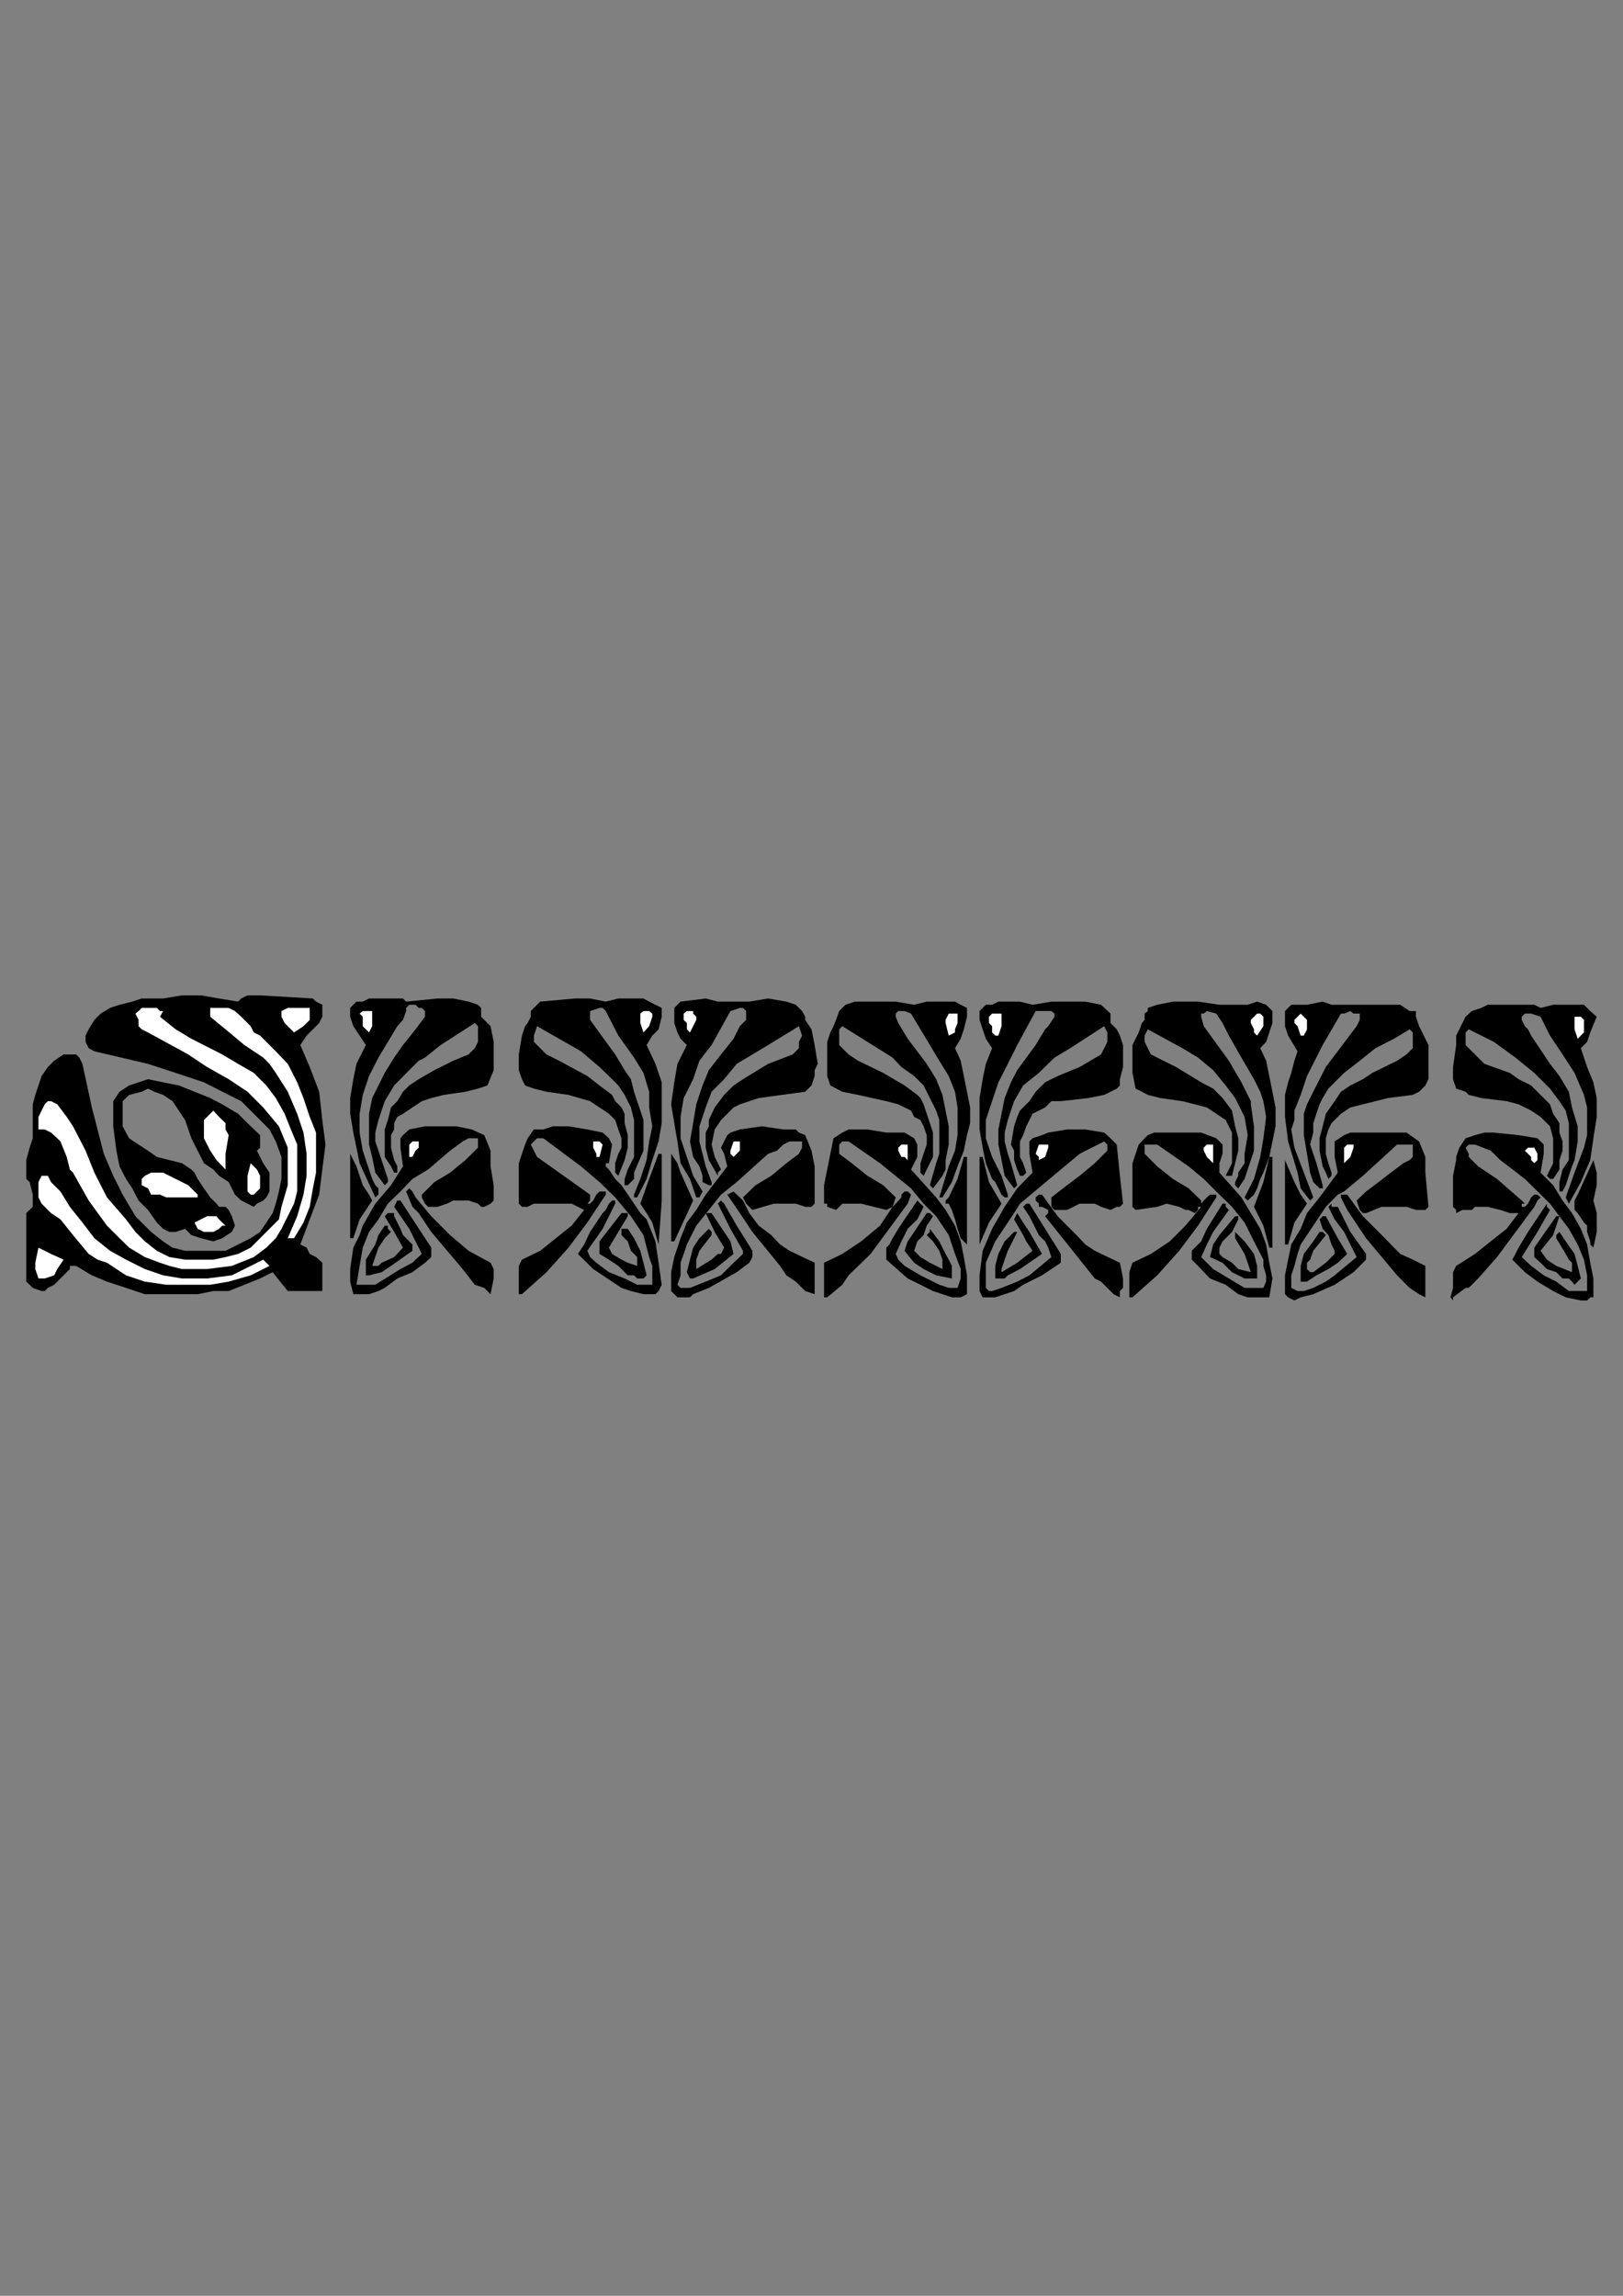 <?xml version="1.0" encoding="utf-8"?>
<!-- Created by UniConvertor 2.0rc4 (https://sk1project.net/) -->
<svg xmlns="http://www.w3.org/2000/svg" height="841.89pt" viewBox="0 0 595.276 841.89" width="595.276pt" version="1.1" xmlns:xlink="http://www.w3.org/1999/xlink" id="c08fe3b0-f60b-11ea-bc6b-dcc15c148e23">

<rect x="0" y="0" width="595.276" height="841.89" fill="#808080" stroke="none"/>

<g>
	<g>
		<path style="fill:#000000;" d="M 87.326,367.305 L 88.478,366.153 90.782,365.001 93.086,365.001 95.39,365.001 114.758,366.153 115.91,367.305 118.214,368.457 118.214,370.761 118.214,372.849 117.062,375.153 115.91,376.305 112.454,379.761 110.15,383.217 113.606,391.281 117.062,400.353 118.214,410.721 119.366,419.721 118.214,428.865 117.062,438.081 113.606,447.153 110.15,456.369 112.454,457.521 113.606,459.825 115.91,460.977 118.214,463.065 118.214,473.433 105.542,473.433 99.998,466.521 95.39,468.825 89.63,471.129 83.87,473.433 78.254,473.433 72.494,474.585 65.582,474.585 53.126,474.585 46.214,472.281 39.23,469.977 33.686,467.673 27.926,464.217 25.622,464.217 25.622,465.369 24.47,466.521 19.862,471.129 17.558,472.281 16.406,473.433 15.254,473.433 12.014,472.281 10.862,471.129 9.638,469.977 9.638,463.065 9.638,457.521 9.638,444.849 12.014,442.545 12.014,441.393 12.014,438.081 10.862,433.473 9.638,432.321 9.638,430.017 9.638,425.409 10.862,420.873 12.014,417.417 12.014,413.025 12.014,404.961 12.95,401.505 14.102,398.049 15.254,394.593 17.558,391.281 19.862,388.977 23.318,386.673 25.622,386.673 27.926,386.673 29.078,387.825 30.23,390.129 33.686,406.113 35.774,414.177 38.078,423.105 41.534,431.169 44.99,438.081 49.67,446.001 55.43,451.761 59.822,455.217 63.278,457.521 67.886,458.673 73.646,458.673 78.254,458.673 82.718,458.673 87.326,456.369 91.934,454.065 95.39,451.761 97.694,448.305 99.998,444.849 101.15,441.393 102.302,436.929 103.238,432.321 103.238,428.865 103.238,424.257 101.15,418.569 98.846,414.177 95.39,410.721 91.934,407.265 88.478,403.809 83.87,401.505 74.798,396.897 64.43,393.441 54.278,390.129 34.622,385.521 32.534,384.369 31.382,382.065 31.382,379.761 32.534,377.457 34.622,374.001 36.926,371.697 40.382,369.609 43.838,368.457 48.518,367.305 51.974,366.153 56.582,366.153 59.822,366.153 66.734,365.001 73.646,365.001 80.342,366.153 87.326,367.305 Z" />
		<path style="fill:#000000;" d="M 148.958,367.305 L 160.478,366.153 166.238,366.153 171.854,367.305 175.31,368.457 176.462,369.609 176.462,370.761 176.462,371.697 176.462,372.849 177.614,374.001 178.766,375.153 179.918,376.305 181.07,382.065 181.07,387.825 181.07,392.433 178.766,398.049 175.31,399.201 170.702,400.353 162.782,401.505 158.174,402.657 154.718,403.809 151.262,406.113 147.806,408.417 145.718,409.569 144.566,411.873 144.566,414.177 143.414,416.265 143.414,420.873 144.566,425.409 145.718,427.713 145.718,427.713 145.718,430.017 144.566,430.017 144.566,430.017 143.414,427.713 141.11,424.257 141.11,420.873 141.11,417.417 141.11,414.177 142.262,410.721 143.414,406.113 145.718,403.809 147.806,400.353 150.11,398.049 153.566,395.745 159.326,392.433 166.238,388.977 171.854,386.673 174.158,384.369 175.31,382.065 175.31,379.761 175.31,376.305 174.158,375.153 161.63,383.217 155.87,387.825 153.566,388.977 150.11,392.433 144.566,398.049 141.11,403.809 139.958,407.265 138.806,410.721 137.654,415.329 137.654,418.569 139.958,425.409 142.262,432.321 142.262,433.473 141.11,434.625 141.11,434.625 137.654,430.017 136.502,424.257 135.35,419.721 135.35,414.177 135.35,408.417 136.502,402.657 138.806,398.049 141.11,393.441 144.566,387.825 147.806,383.217 152.414,377.457 155.87,372.849 155.87,370.761 154.718,369.609 153.566,369.609 152.414,368.457 150.11,368.457 148.958,369.609 148.958,370.761 147.806,374.001 145.718,376.305 142.262,382.065 138.806,387.825 135.35,394.593 133.046,401.505 131.894,408.417 131.894,411.873 131.894,415.329 133.046,421.953 135.35,428.865 136.502,432.321 137.654,434.625 138.806,435.777 138.806,436.929 138.806,438.081 137.654,439.089 131.894,426.561 130.742,420.873 129.59,415.329 128.438,408.417 128.438,402.657 129.59,395.745 130.742,390.129 134.198,383.217 131.894,379.761 129.59,376.305 128.438,372.849 128.438,369.609 130.742,367.305 133.046,367.305 135.35,366.153 137.654,366.153 147.806,366.153 148.958,367.305 Z" />
		<path style="fill:#000000;" d="M 242.702,369.609 L 242.702,372.849 241.55,377.457 239.246,379.761 237.158,383.217 240.398,390.129 242.702,396.897 242.702,403.809 242.702,411.873 241.55,418.569 239.246,425.409 237.158,432.321 233.702,439.089 232.55,439.089 232.55,439.089 232.55,438.081 234.854,432.321 237.158,425.409 238.094,418.569 239.246,413.025 238.094,406.113 238.094,400.353 236.006,393.441 232.55,387.825 226.79,379.761 222.182,370.761 221.03,369.609 219.878,369.609 216.422,370.761 216.422,370.761 216.422,371.697 216.422,374.001 225.638,386.673 229.094,392.433 231.398,395.745 232.55,400.353 234.854,407.265 236.006,410.721 236.006,414.177 236.006,418.569 236.006,421.953 232.55,430.017 232.55,432.321 231.398,433.473 230.246,434.625 229.094,434.625 229.094,433.473 229.094,432.321 230.246,428.865 232.55,424.257 232.55,419.721 232.55,415.329 232.55,410.721 231.398,406.113 229.094,401.505 226.79,398.049 223.334,394.593 219.878,391.281 213.11,385.521 205.046,380.913 196.982,376.305 195.83,379.761 195.83,382.065 200.438,386.673 205.046,388.977 215.414,394.593 219.878,398.049 224.486,401.505 225.638,403.809 227.942,406.113 229.094,408.417 229.094,411.873 230.246,416.265 230.246,420.873 229.094,425.409 226.79,431.169 225.638,430.017 225.638,428.865 225.638,426.561 226.79,423.105 227.942,420.873 227.942,417.417 226.79,414.177 225.638,410.721 223.334,408.417 219.878,406.113 216.422,403.809 208.502,401.505 200.438,400.353 195.83,399.201 192.59,398.049 191.438,395.745 190.286,392.433 190.286,390.129 190.286,386.673 191.438,379.761 192.59,376.305 193.526,375.153 194.678,372.849 194.678,370.761 195.83,369.609 198.134,367.305 210.806,366.153 216.422,366.153 222.182,367.305 226.79,366.153 232.55,366.153 236.006,366.153 238.094,367.305 240.398,368.457 242.702,369.609 Z" />
		<path style="fill:#000000;" d="M 267.902,367.305 L 274.814,367.305 281.726,366.153 288.422,367.305 291.878,368.457 294.182,370.761 295.334,372.849 295.334,374.001 297.638,377.457 298.79,383.217 299.942,390.129 298.79,392.433 298.79,394.593 297.638,398.049 295.334,400.353 278.27,402.657 274.814,403.809 271.358,404.961 269.054,406.113 264.446,410.721 262.142,414.177 260.99,419.721 262.142,424.257 264.446,428.865 263.294,430.017 263.294,431.169 259.982,425.409 258.83,420.873 258.83,415.329 259.982,413.025 259.982,410.721 262.142,406.113 265.598,401.505 269.054,398.049 272.51,395.745 281.726,390.129 290.726,386.673 293.03,384.369 293.03,382.065 294.182,379.761 293.03,376.305 293.03,376.305 281.726,383.217 275.966,386.673 270.206,390.129 265.598,395.745 260.99,400.353 258.83,406.113 257.678,409.569 256.526,413.025 256.526,418.569 257.678,423.105 258.83,427.713 260.99,433.473 260.99,434.625 259.982,434.625 257.678,433.473 257.678,431.169 256.526,427.713 254.222,424.257 253.07,418.569 254.222,411.873 255.374,404.961 257.678,398.049 259.982,392.433 264.446,386.673 269.054,380.913 271.358,376.305 273.662,374.001 273.662,372.849 273.662,370.761 272.51,369.609 271.358,369.609 267.902,370.761 260.99,383.217 256.526,388.977 254.222,395.745 250.766,402.657 249.614,409.569 249.614,417.417 250.766,420.873 251.918,424.257 254.222,431.169 257.678,436.929 256.526,439.089 256.526,439.089 255.374,439.089 253.07,432.321 249.614,426.561 248.462,418.569 247.31,411.873 246.158,404.961 247.31,396.897 248.462,390.129 251.918,383.217 249.614,380.913 248.462,378.609 247.31,375.153 247.31,371.697 247.31,370.761 247.31,369.609 248.462,368.457 249.614,367.305 258.83,366.153 263.294,367.305 267.902,367.305 Z" />
		<path style="fill:#000000;" d="M 354.662,369.609 L 354.662,372.849 353.51,377.457 352.358,380.913 350.27,384.369 352.358,388.977 353.51,394.593 354.662,400.353 355.814,406.113 355.814,411.873 354.662,416.265 353.51,421.953 351.206,427.713 349.118,433.473 345.662,439.089 344.51,439.089 344.51,439.089 347.966,427.713 350.27,421.953 351.206,416.265 351.206,411.873 351.206,406.113 350.27,400.353 347.966,394.593 344.51,388.977 341.054,383.217 337.598,377.457 334.142,371.697 331.766,370.761 330.614,370.761 329.462,370.761 328.526,371.697 328.526,372.849 329.462,375.153 332.918,380.913 339.902,390.129 343.358,395.745 345.662,401.505 346.814,407.265 347.966,413.025 347.966,419.721 346.814,425.409 346.814,428.865 345.662,431.169 342.206,435.777 341.054,434.625 343.358,426.561 344.51,423.105 344.51,418.569 344.51,415.329 344.51,410.721 343.358,407.265 341.054,402.657 338.75,398.049 335.294,394.593 330.614,391.281 327.374,387.825 318.158,382.065 308.942,376.305 307.79,377.457 307.79,379.761 307.79,383.217 311.246,386.673 314.702,388.977 323.918,393.441 331.766,398.049 336.446,401.505 337.598,402.657 338.75,404.961 339.902,408.417 341.054,411.873 342.206,415.329 342.206,418.569 342.206,420.873 342.206,424.257 338.75,431.169 338.75,431.169 337.598,430.017 337.598,426.561 338.75,423.105 339.902,419.721 339.902,416.265 338.75,413.025 337.598,410.721 335.294,409.569 334.142,407.265 329.462,404.961 325.07,403.809 314.702,401.505 308.942,400.353 304.55,398.049 303.398,394.593 303.398,390.129 303.398,382.065 304.55,378.609 305.702,376.305 306.638,374.001 307.79,370.761 310.094,368.457 313.55,367.305 317.006,367.305 320.462,367.305 328.526,367.305 335.294,368.457 339.902,367.305 345.662,367.305 347.966,367.305 350.27,367.305 352.358,368.457 354.662,369.609 Z" />
		<path style="fill:#000000;" d="M 407.294,371.697 L 407.294,375.153 409.598,377.457 410.75,379.761 411.902,383.217 411.902,391.281 410.75,395.745 410.75,396.897 410.75,398.049 409.598,399.201 404.99,401.505 399.23,402.657 389.078,403.809 385.622,403.809 383.318,406.113 378.71,408.417 376.406,413.025 375.254,416.265 374.102,418.569 374.102,420.873 374.102,424.257 375.254,426.561 376.406,430.017 376.406,430.017 375.254,431.169 374.102,431.169 373.094,428.865 371.942,425.409 371.942,421.953 370.79,419.721 371.942,413.025 373.094,409.569 374.102,407.265 377.558,403.809 379.862,400.353 383.318,396.897 387.926,394.593 395.99,391.281 403.838,386.673 406.142,382.065 406.142,378.609 406.142,378.609 404.99,376.305 392.534,384.369 386.774,387.825 381.014,393.441 375.254,398.049 371.942,403.809 370.79,407.265 369.638,410.721 368.486,415.329 368.486,418.569 369.638,423.105 370.79,426.561 373.094,434.625 371.942,435.777 368.486,431.169 367.334,425.409 366.182,419.721 366.182,414.177 367.334,408.417 368.486,402.657 370.79,396.897 373.094,392.433 379.862,383.217 383.318,377.457 384.47,376.305 386.774,372.849 386.774,371.697 385.622,370.761 383.318,370.761 379.862,370.761 373.094,383.217 369.638,390.129 366.182,396.897 363.878,403.809 362.726,407.265 361.574,410.721 361.574,417.417 362.726,420.873 363.878,424.257 367.334,431.169 369.638,438.081 369.638,439.089 369.638,439.089 368.486,439.089 367.334,438.081 366.182,435.777 365.03,433.473 363.878,432.321 361.574,426.561 360.422,420.873 359.27,414.177 359.27,408.417 359.27,402.657 360.422,395.745 361.574,390.129 363.878,384.369 361.574,380.913 360.422,377.457 359.27,374.001 359.27,370.761 361.574,368.457 363.878,368.457 366.182,367.305 368.486,367.305 374.102,367.305 378.71,368.457 385.622,367.305 391.382,367.305 398.078,367.305 403.838,368.457 407.294,371.697 Z" />
		<path style="fill:#000000;" d="M 447.254,368.457 L 450.71,368.457 454.166,368.457 457.622,368.457 461.078,367.305 464.39,368.457 466.694,370.761 466.694,371.697 466.694,375.153 465.542,378.609 464.39,382.065 462.23,384.369 464.39,388.977 465.542,394.593 466.694,400.353 467.846,406.113 467.846,413.025 466.694,418.569 465.542,424.257 463.382,430.017 462.23,432.321 461.078,435.777 459.926,438.081 457.622,440.241 456.47,439.089 459.926,432.321 462.23,424.257 463.382,417.417 464.39,409.569 463.382,403.809 462.23,400.353 459.926,395.745 455.318,387.825 450.71,379.761 448.406,375.153 446.102,371.697 442.646,370.761 441.494,371.697 440.558,371.697 440.558,372.849 441.494,376.305 450.71,388.977 455.318,396.897 456.47,399.201 458.774,403.809 458.774,404.961 459.926,413.025 459.926,421.953 458.774,425.409 457.622,428.865 456.47,432.321 454.166,435.777 453.014,434.625 453.014,433.473 454.166,431.169 454.166,430.017 456.47,426.561 456.47,423.105 457.622,416.265 456.47,409.569 453.014,402.657 449.558,398.049 444.95,392.433 439.406,387.825 433.646,384.369 420.974,377.457 419.822,379.761 419.822,382.065 420.974,384.369 422.126,386.673 431.342,391.281 440.558,396.897 444.95,399.201 448.406,402.657 451.862,407.265 453.014,413.025 454.166,417.417 454.166,421.953 453.014,426.561 451.862,431.169 449.558,431.169 451.862,426.561 451.862,420.873 451.862,418.569 451.862,415.329 450.71,413.025 449.558,410.721 446.102,408.417 442.646,406.113 438.254,404.961 433.646,403.809 425.582,402.657 420.974,401.505 418.814,400.353 416.51,399.201 415.358,393.441 415.358,388.977 415.358,383.217 417.662,378.609 418.814,375.153 419.822,374.001 419.822,371.697 420.974,370.761 420.974,369.609 424.43,368.457 430.19,367.305 439.406,367.305 447.254,368.457 Z" />
		<path style="fill:#000000;" d="M 505.646,368.457 L 513.566,368.457 517.022,370.761 518.174,370.761 519.326,370.761 519.326,372.849 520.478,376.305 521.63,378.609 522.782,380.913 523.934,383.217 523.934,388.977 523.934,393.441 523.934,395.745 522.782,398.049 520.478,400.353 518.174,401.505 509.102,402.657 504.494,403.809 499.886,404.961 495.278,406.113 491.822,408.417 489.518,410.721 488.366,411.873 487.214,414.177 486.278,417.417 486.278,419.721 486.278,423.105 487.214,426.561 488.366,430.017 488.366,431.169 488.366,431.169 487.214,432.321 486.278,430.017 485.126,427.713 483.974,421.953 483.974,417.417 485.126,413.025 486.278,408.417 489.518,403.809 491.822,400.353 495.278,398.049 499.886,395.745 503.342,393.441 512.414,388.977 515.87,386.673 518.174,384.369 518.174,384.369 518.174,382.065 518.174,379.761 518.174,378.609 517.022,377.457 511.262,380.913 504.494,384.369 498.734,388.977 492.974,393.441 487.214,399.201 485.126,402.657 483.974,404.961 481.67,411.873 481.67,415.329 480.518,419.721 481.67,423.105 482.822,426.561 485.126,434.625 485.126,435.777 483.974,435.777 481.67,433.473 480.518,430.017 479.366,423.105 478.214,416.265 478.214,408.417 479.366,404.961 481.67,400.353 486.278,391.281 497.582,376.305 498.734,374.001 498.734,371.697 496.43,371.697 495.278,370.761 492.974,371.697 491.822,371.697 485.126,383.217 479.366,394.593 477.062,401.505 474.758,407.265 474.758,410.721 473.606,414.177 474.758,420.873 478.214,430.017 481.67,439.089 481.67,439.089 480.518,440.241 477.062,435.777 475.91,430.017 472.454,418.569 471.302,409.569 471.302,401.505 472.454,396.897 473.606,393.441 474.758,388.977 475.91,385.521 472.454,379.761 471.302,376.305 471.302,375.153 471.302,372.849 471.302,370.761 472.454,369.609 473.606,368.457 479.366,368.457 485.126,367.305 488.366,368.457 489.518,368.457 491.822,368.457 505.646,368.457 Z" />
		<path style="fill:#000000;" d="M 565.046,369.609 L 569.654,368.457 573.11,368.457 577.502,368.457 580.958,368.457 583.262,370.761 585.638,372.849 583.262,378.609 582.11,382.065 579.806,384.369 582.11,391.281 584.414,396.897 585.638,402.657 585.638,409.569 584.414,417.417 583.262,425.409 579.806,433.473 575.414,441.393 574.262,439.089 577.502,430.017 580.958,420.873 582.11,416.265 582.11,411.873 582.11,406.113 580.958,401.505 577.502,393.441 573.11,386.673 568.502,379.761 565.046,372.849 561.59,371.697 559.286,371.697 558.134,372.849 558.134,374.001 559.286,376.305 560.438,377.457 561.59,379.761 568.502,390.129 571.958,394.593 575.414,400.353 576.566,406.113 578.654,413.025 578.654,418.569 577.502,425.409 576.566,427.713 575.414,431.169 574.262,434.625 573.11,436.929 571.958,436.929 571.958,435.777 571.958,433.473 573.11,428.865 575.414,425.409 575.414,420.873 575.414,416.265 575.414,411.873 574.262,407.265 571.958,403.809 568.502,399.201 562.742,393.441 555.83,387.825 547.91,382.065 538.694,377.457 537.542,378.609 537.542,379.761 537.542,383.217 540.998,386.673 544.454,390.129 553.742,393.441 556.982,395.745 561.59,398.049 565.046,401.505 568.502,404.961 569.654,408.417 571.958,411.873 571.958,415.329 573.11,418.569 573.11,421.953 571.958,425.409 571.958,428.865 569.654,432.321 568.502,432.321 568.502,432.321 567.35,431.169 569.654,426.561 569.654,421.953 569.654,417.417 568.502,413.025 565.046,409.569 561.59,407.265 556.982,404.961 552.59,403.809 543.302,402.657 538.694,401.505 537.542,400.353 534.086,399.201 532.934,395.745 532.934,391.281 534.086,383.217 534.086,379.761 535.238,377.457 536.39,375.153 537.542,372.849 539.846,370.761 543.302,369.609 545.606,368.457 549.062,368.457 555.83,368.457 562.742,368.457 565.046,369.609 Z" />
		<path style="fill:#ffffff;" d="M 113.606,371.697 L 113.606,374.001 111.302,376.305 107.846,378.609 104.39,375.153 103.238,372.849 103.238,370.761 105.542,369.609 107.846,369.609 113.606,369.609 113.606,371.697 Z" />
		<path style="fill:#ffffff;" d="M 58.67,372.849 L 64.43,377.457 70.19,380.913 81.494,386.673 87.326,390.129 93.086,393.441 97.694,398.049 101.15,402.657 104.39,408.417 106.694,414.177 108.998,419.721 108.998,426.561 108.998,431.169 108.998,436.929 107.846,441.393 105.542,446.001 103.238,450.609 101.15,454.065 97.694,457.521 93.086,460.977 85.022,464.217 75.95,465.369 66.734,465.369 62.126,464.217 58.67,463.065 53.126,460.977 47.366,457.521 43.838,454.065 39.23,449.457 32.534,440.241 26.774,430.017 25.622,428.865 24.47,424.257 22.166,418.569 21.014,417.417 18.71,415.329 16.406,414.177 14.102,414.177 14.102,411.873 14.102,409.569 16.406,404.961 17.558,403.809 18.71,403.809 21.014,404.961 24.47,409.569 26.774,413.025 31.382,421.953 34.622,430.017 39.23,439.089 46.214,447.153 49.67,451.761 53.126,455.217 57.518,458.673 62.126,460.977 67.886,461.913 73.646,461.913 78.254,461.913 82.718,460.977 87.326,459.825 91.934,457.521 95.39,454.065 98.846,450.609 102.302,447.153 103.238,442.545 105.542,434.625 105.542,427.713 105.542,424.257 105.542,420.873 102.302,413.025 96.542,406.113 90.782,400.353 83.87,395.745 75.95,391.281 69.038,386.673 54.278,378.609 51.974,377.457 50.822,376.305 50.822,374.001 49.67,371.697 50.822,370.761 51.974,369.609 53.126,369.609 57.518,369.609 58.67,370.761 59.822,370.761 58.67,372.849 Z" />
		<path style="fill:#ffffff;" d="M 95.39,379.761 L 101.15,385.521 105.542,390.129 108.998,396.897 111.302,402.657 113.606,409.569 115.91,415.329 115.91,421.953 115.91,430.017 114.758,435.777 113.606,442.545 111.302,448.305 107.846,454.065 105.542,454.065 108.998,446.001 111.302,438.081 112.454,431.169 112.454,423.105 111.302,415.329 108.998,408.417 105.542,400.353 101.15,393.441 98.846,390.129 96.542,387.825 89.63,383.217 82.718,377.457 77.102,372.849 77.102,370.761 77.102,370.761 77.102,369.609 80.342,369.609 83.87,369.609 86.174,370.761 88.478,372.849 91.934,376.305 93.086,378.609 95.39,379.761 Z" />
		<path style="fill:#ffffff;" d="M 136.502,371.697 L 136.502,375.153 136.502,376.305 135.35,378.609 134.198,377.457 133.046,376.305 133.046,372.849 131.894,371.697 133.046,370.761 134.198,370.761 136.502,370.761 136.502,370.761 136.502,371.697 Z" />
		<path style="fill:#ffffff;" d="M 239.246,372.849 L 238.094,376.305 236.006,378.609 234.854,375.153 234.854,372.849 234.854,371.697 236.006,370.761 237.158,370.761 238.094,370.761 239.246,371.697 239.246,372.849 Z" />
		<path style="fill:#ffffff;" d="M 255.374,374.001 L 253.07,378.609 251.918,377.457 251.918,375.153 250.766,374.001 250.766,371.697 251.918,370.761 253.07,370.761 254.222,370.761 254.222,371.697 255.374,372.849 255.374,372.849 255.374,374.001 Z" />
		<path style="fill:#ffffff;" d="M 351.206,372.849 L 351.206,375.153 350.27,377.457 350.27,378.609 347.966,379.761 346.814,375.153 346.814,374.001 347.966,371.697 349.118,371.697 350.27,371.697 351.206,371.697 351.206,372.849 Z" />
		<path style="fill:#ffffff;" d="M 367.334,372.849 L 367.334,374.001 367.334,376.305 366.182,379.761 365.03,379.761 363.878,378.609 363.878,376.305 362.726,375.153 362.726,374.001 362.726,372.849 363.878,371.697 365.03,371.697 366.182,371.697 367.334,371.697 367.334,372.849 Z" />
		<path style="fill:#ffffff;" d="M 463.382,372.849 L 463.382,376.305 461.078,379.761 459.926,378.609 459.926,377.457 458.774,375.153 458.774,374.001 459.926,372.849 461.078,371.697 462.23,371.697 463.382,372.849 Z" />
		<path style="fill:#ffffff;" d="M 479.366,375.153 L 479.366,377.457 478.214,379.761 478.214,379.761 477.062,379.761 475.91,376.305 474.758,375.153 474.758,374.001 475.91,372.849 477.062,371.697 478.214,372.849 479.366,374.001 479.366,375.153 Z" />
		<path style="fill:#ffffff;" d="M 580.958,375.153 L 580.958,376.305 580.958,378.609 578.654,380.913 577.502,377.457 577.502,375.153 577.502,372.849 578.654,372.849 579.806,372.849 580.958,374.001 580.958,375.153 Z" />
		<path style="fill:#000000;" d="M 95.39,416.265 L 95.39,419.721 95.39,420.873 94.238,421.953 96.542,426.561 98.846,430.017 98.846,432.321 98.846,434.625 98.846,436.929 97.694,439.089 96.542,440.241 94.238,441.393 93.086,442.545 90.782,441.393 88.478,440.241 86.174,438.081 83.87,433.473 80.342,431.169 78.254,428.865 74.798,426.561 73.646,424.257 70.19,417.417 67.886,410.721 65.582,407.265 63.278,403.809 59.822,401.505 56.582,400.353 54.278,399.201 51.974,400.353 47.366,401.505 44.99,403.809 44.99,407.265 44.99,410.721 44.99,413.025 46.214,415.329 47.366,417.417 50.822,419.721 54.278,421.953 57.518,424.257 66.734,426.561 70.19,428.865 71.342,430.017 72.494,432.321 74.798,435.777 77.102,439.089 79.406,441.393 80.342,442.545 82.718,442.545 83.87,443.697 85.022,446.001 86.174,449.457 85.022,451.761 81.494,454.065 78.254,455.217 73.646,454.065 70.19,452.913 67.886,450.609 64.43,451.761 62.126,451.761 59.822,450.609 57.518,448.305 54.278,443.697 50.822,440.241 48.518,435.777 46.214,432.321 43.838,427.713 42.686,421.953 41.534,413.025 41.534,408.417 41.534,403.809 43.838,400.353 47.366,398.049 50.822,396.897 54.278,395.745 59.822,396.897 65.582,398.049 71.342,400.353 77.102,402.657 81.494,404.961 87.326,408.417 90.782,411.873 95.39,416.265 Z" />
		<path style="fill:#ffffff;" d="M 82.718,428.865 L 79.406,425.409 77.102,421.953 74.798,417.417 74.798,414.177 74.798,411.873 74.798,410.721 75.95,409.569 77.102,408.417 78.254,407.265 80.342,409.569 82.718,411.873 82.718,414.177 83.87,416.265 82.718,423.105 82.718,428.865 Z" />
		<path style="fill:#000000;" d="M 177.614,416.265 L 179.918,421.953 179.918,427.713 181.07,434.625 181.07,440.241 179.918,441.393 177.614,442.545 176.462,442.545 175.31,441.393 171.854,440.241 169.694,440.241 168.542,440.241 166.238,440.241 163.934,441.393 160.478,442.545 158.174,442.545 157.022,442.545 155.87,441.393 154.718,439.089 154.718,438.081 159.326,433.473 165.086,430.017 170.702,425.409 175.31,420.873 175.31,418.569 175.31,417.417 174.158,417.417 171.854,417.417 169.694,418.569 165.086,421.953 157.022,428.865 151.262,432.321 146.87,436.929 142.262,441.393 138.806,447.153 135.35,451.761 133.046,457.521 131.894,464.217 130.742,471.129 131.894,471.129 131.894,471.129 134.198,471.129 136.502,471.129 137.654,471.129 146.87,465.369 151.262,463.065 152.414,461.913 154.718,459.825 152.414,455.217 150.11,450.609 144.566,442.545 145.718,440.241 145.718,440.241 146.87,440.241 158.174,457.521 158.174,460.977 155.87,463.065 151.262,466.521 145.718,468.825 141.11,472.281 138.806,473.433 135.35,474.585 133.046,474.585 129.59,474.585 128.438,469.977 128.438,465.369 129.59,457.521 131.894,452.913 133.046,449.457 137.654,441.393 143.414,434.625 147.806,427.713 146.87,420.873 146.87,418.569 146.87,417.417 147.806,416.265 150.11,414.177 155.87,413.025 161.63,413.025 167.39,413.025 173.006,414.177 177.614,416.265 Z" />
		<path style="fill:#000000;" d="M 221.03,415.329 L 223.334,417.417 224.486,419.721 223.334,426.561 222.182,426.561 222.182,427.713 223.334,428.865 225.638,432.321 227.942,434.625 232.55,441.393 234.854,444.849 237.158,447.153 240.398,455.217 241.55,463.065 242.702,471.129 241.55,473.433 240.398,474.585 240.398,474.585 239.246,474.585 236.006,474.585 231.398,473.433 227.942,472.281 224.486,469.977 217.574,465.369 211.958,459.825 214.262,456.369 216.422,451.761 221.03,444.849 222.182,443.697 223.334,441.393 224.486,440.241 224.486,440.241 225.638,440.241 225.638,441.393 221.03,450.609 215.414,458.673 216.422,460.977 218.726,463.065 223.334,466.521 229.094,468.825 233.702,471.129 237.158,471.129 239.246,471.129 239.246,469.977 239.246,469.977 239.246,468.825 239.246,464.217 238.094,460.977 236.006,452.913 231.398,446.001 225.638,439.089 219.878,433.473 213.11,427.713 199.286,417.417 198.134,417.417 196.982,417.417 195.83,418.569 194.678,419.721 196.982,424.257 216.422,438.081 216.422,439.089 216.422,440.241 215.414,441.393 216.422,441.393 217.574,440.241 218.726,438.081 219.878,436.929 222.182,436.929 222.182,436.929 222.182,438.081 215.414,448.305 208.502,457.521 200.438,466.521 191.438,474.585 190.286,474.585 190.286,473.433 190.286,471.129 190.286,466.521 190.286,464.217 191.438,461.913 198.134,458.673 203.894,454.065 209.654,449.457 214.262,443.697 209.654,441.393 203.894,441.393 198.134,441.393 195.83,441.393 193.526,442.545 191.438,442.545 190.286,441.393 190.286,440.241 190.286,433.473 190.286,426.561 191.438,423.105 192.59,419.721 193.526,417.417 195.83,414.177 199.286,414.177 202.742,413.025 208.502,413.025 215.414,414.177 221.03,415.329 Z" />
		<path style="fill:#000000;" d="M 295.334,416.265 L 297.638,421.953 298.79,427.713 298.79,434.625 298.79,441.393 297.638,442.545 295.334,442.545 291.878,441.393 289.574,441.393 288.422,441.393 283.814,441.393 275.966,443.697 274.814,442.545 273.662,441.393 272.51,439.089 277.118,434.625 282.878,431.169 288.422,426.561 293.03,423.105 294.182,420.873 294.182,419.721 294.182,418.569 293.03,418.569 289.574,418.569 287.27,419.721 284.966,421.953 281.726,423.105 270.206,433.473 264.446,438.081 259.982,443.697 255.374,449.457 251.918,456.369 250.766,459.825 249.614,463.065 249.614,467.673 248.462,471.129 249.614,472.281 250.766,472.281 253.07,472.281 258.83,469.977 264.446,467.673 269.054,463.065 272.51,459.825 272.51,458.673 267.902,450.609 265.598,446.001 263.294,441.393 264.446,440.241 265.598,441.393 270.206,449.457 275.966,458.673 275.966,460.977 274.814,463.065 270.206,466.521 259.982,472.281 254.222,474.585 253.07,475.737 248.462,475.737 246.158,473.433 246.158,466.521 247.31,460.977 249.614,454.065 251.918,448.305 255.374,443.697 258.83,438.081 266.75,427.713 265.598,423.105 264.446,420.873 265.598,418.569 266.75,416.265 267.902,415.329 271.358,414.177 279.422,413.025 287.27,414.177 291.878,414.177 293.03,415.329 295.334,416.265 Z" />
		<path style="fill:#000000;" d="M 336.446,419.721 L 336.446,424.257 334.142,428.865 343.358,439.089 346.814,443.697 350.27,449.457 352.358,455.217 353.51,460.977 354.662,467.673 354.662,474.585 352.358,475.737 351.206,475.737 350.27,475.737 349.118,475.737 345.662,474.585 342.206,473.433 337.598,471.129 332.918,468.825 325.07,461.913 325.07,459.825 325.07,457.521 326.222,456.369 327.374,454.065 329.462,450.609 331.766,447.153 334.142,443.697 336.446,440.241 338.75,442.545 336.446,447.153 332.918,450.609 330.614,455.217 328.526,459.825 329.462,461.913 331.766,464.217 337.598,467.673 344.51,471.129 347.966,472.281 349.118,472.281 351.206,472.281 352.358,468.825 352.358,465.369 350.27,459.825 347.966,452.913 343.358,446.001 338.75,441.393 334.142,435.777 322.766,426.561 311.246,418.569 310.094,418.569 308.942,418.569 307.79,419.721 307.79,423.105 312.398,426.561 318.158,431.169 323.918,434.625 328.526,439.089 327.374,442.545 328.526,441.393 330.614,439.089 330.614,438.081 331.766,436.929 332.918,436.929 334.142,438.081 332.918,441.393 319.31,459.825 311.246,467.673 308.942,471.129 303.398,475.737 302.246,475.737 302.246,469.977 302.246,463.065 308.942,459.825 315.854,455.217 322.766,449.457 327.374,442.545 325.07,443.697 320.462,442.545 315.854,441.393 311.246,441.393 308.942,441.393 306.638,443.697 303.398,442.545 303.398,441.393 302.246,441.393 302.246,440.241 302.246,434.625 303.398,428.865 304.55,423.105 305.702,417.417 308.942,415.329 311.246,414.177 318.158,414.177 325.07,415.329 331.766,415.329 335.294,417.417 335.294,417.417 336.446,419.721 Z" />
		<path style="fill:#000000;" d="M 409.598,419.721 L 410.75,431.169 411.902,441.393 410.75,442.545 409.598,442.545 407.294,443.697 403.838,442.545 401.534,441.393 399.23,441.393 395.99,441.393 391.382,443.697 389.078,443.697 386.774,443.697 385.622,442.545 385.622,439.089 391.382,434.625 395.99,431.169 401.534,426.561 406.142,421.953 406.142,420.873 406.142,419.721 404.99,418.569 400.382,420.873 395.99,423.105 389.078,428.865 374.102,441.393 371.942,444.849 369.638,448.305 367.334,451.761 365.03,455.217 361.574,463.065 361.574,467.673 361.574,472.281 362.726,473.433 363.878,473.433 367.334,472.281 373.094,469.977 377.558,467.673 385.622,460.977 384.47,457.521 383.318,455.217 381.014,452.913 379.862,450.609 377.558,446.001 375.254,442.545 376.406,441.393 377.558,441.393 389.078,459.825 389.078,463.065 382.166,467.673 375.254,471.129 371.942,473.433 368.486,474.585 365.03,475.737 360.422,475.737 359.27,473.433 359.27,472.281 359.27,467.673 360.422,458.673 363.878,450.609 368.486,442.545 373.094,435.777 378.71,430.017 377.558,423.105 377.558,419.721 377.558,418.569 378.71,417.417 382.166,416.265 384.47,415.329 391.382,414.177 398.078,414.177 404.99,415.329 407.294,417.417 408.446,418.569 409.598,419.721 Z" />
		<path style="fill:#000000;" d="M 446.102,417.417 L 447.254,418.569 448.406,419.721 448.406,423.105 447.254,426.561 447.254,430.017 455.318,439.089 458.774,444.849 462.23,450.609 464.39,456.369 465.542,463.065 466.694,468.825 465.542,475.737 462.23,475.737 459.926,475.737 457.622,475.737 454.166,474.585 449.558,471.129 443.798,468.825 439.406,464.217 437.102,461.913 437.102,460.977 437.102,458.673 440.558,455.217 442.646,450.609 448.406,441.393 449.558,441.393 449.558,442.545 450.71,443.697 444.95,451.761 442.646,456.369 440.558,460.977 444.95,465.369 450.71,468.825 456.47,472.281 459.926,472.281 463.382,472.281 464.39,469.977 464.39,467.673 463.382,464.217 463.382,461.913 459.926,455.217 456.47,448.305 451.862,442.545 447.254,438.081 441.494,432.321 435.95,427.713 424.43,419.721 420.974,419.721 419.822,419.721 419.822,420.873 419.822,423.105 424.43,427.713 430.19,432.321 435.95,435.777 440.558,440.241 440.558,441.393 440.558,441.393 441.494,440.241 442.646,439.089 443.798,438.081 444.95,438.081 446.102,438.081 446.102,439.089 439.406,449.457 432.494,458.673 424.43,467.673 415.358,475.737 414.206,475.737 414.206,468.825 414.206,466.521 415.358,463.065 422.126,459.825 429.038,455.217 434.798,449.457 440.558,442.545 439.406,442.545 439.406,443.697 438.254,444.849 435.95,443.697 434.798,443.697 432.494,442.545 427.886,441.393 424.43,442.545 416.51,443.697 415.358,442.545 415.358,434.625 415.358,426.561 416.51,423.105 417.662,419.721 419.822,417.417 420.974,416.265 423.278,415.329 429.038,415.329 434.798,415.329 440.558,415.329 446.102,417.417 Z" />
		<path style="fill:#000000;" d="M 520.478,418.569 L 522.782,424.257 522.782,430.017 523.934,442.545 522.782,443.697 521.63,443.697 519.326,443.697 515.87,442.545 514.718,442.545 513.566,442.545 510.11,442.545 506.798,442.545 501.038,444.849 499.886,444.849 498.734,443.697 497.582,440.241 501.038,436.929 505.646,433.473 510.11,430.017 514.718,426.561 517.022,425.409 518.174,424.257 518.174,421.953 518.174,419.721 517.022,419.721 515.87,419.721 512.414,419.721 499.886,431.169 492.974,436.929 490.67,438.081 486.278,442.545 481.67,449.457 477.062,456.369 475.91,459.825 474.758,464.217 473.606,467.673 473.606,472.281 475.91,473.433 478.214,473.433 481.67,472.281 486.278,469.977 489.518,467.673 497.582,460.977 495.278,456.369 492.974,451.761 489.518,447.153 487.214,442.545 488.366,441.393 488.366,442.545 490.67,442.545 495.278,451.761 501.038,459.825 501.038,461.913 499.886,463.065 496.43,466.521 492.974,468.825 489.518,471.129 481.67,474.585 477.062,475.737 474.758,476.889 472.454,475.737 471.302,474.585 471.302,467.673 472.454,461.913 473.606,456.369 477.062,450.609 479.366,444.849 483.974,439.089 490.67,430.017 489.518,424.257 489.518,421.953 489.518,418.569 492.974,416.265 495.278,415.329 498.734,415.329 502.19,415.329 515.87,415.329 520.478,418.569 Z" />
		<path style="fill:#000000;" d="M 563.894,417.417 L 565.046,418.569 566.198,419.721 566.198,423.105 565.046,430.017 569.654,434.625 573.11,440.241 576.566,444.849 579.806,450.609 582.11,456.369 583.262,463.065 584.414,468.825 584.414,475.737 583.262,475.737 582.11,476.889 579.806,476.889 574.262,475.737 569.654,473.433 563.894,469.977 559.286,466.521 554.678,461.913 555.83,459.825 556.982,457.521 560.438,451.761 567.35,441.393 567.35,441.393 567.35,442.545 568.502,443.697 563.894,451.761 558.134,460.977 561.59,464.217 566.198,467.673 570.806,469.977 575.414,473.433 578.654,473.433 579.806,473.433 582.11,473.433 582.11,467.673 580.958,461.913 578.654,456.369 575.414,450.609 571.958,446.001 568.502,441.393 559.286,432.321 550.286,425.409 546.758,421.953 540.998,419.721 539.846,419.721 538.694,419.721 537.542,420.873 538.694,423.105 538.694,424.257 542.15,427.713 549.062,432.321 558.134,440.241 559.286,441.393 558.134,441.393 558.134,442.545 558.134,442.545 559.286,442.545 560.438,441.393 561.59,439.089 562.742,438.081 563.894,438.081 563.894,438.081 565.046,439.089 563.894,440.241 562.742,442.545 549.062,460.977 542.15,468.825 538.694,472.281 537.542,472.281 532.934,475.737 532.934,476.889 532.934,476.889 531.998,475.737 532.934,472.281 532.934,469.977 532.934,466.521 534.086,464.217 540.998,459.825 546.758,455.217 552.59,450.609 556.982,444.849 555.83,444.849 553.742,444.849 550.286,443.697 545.606,442.545 544.454,442.545 542.15,442.545 540.998,442.545 539.846,443.697 536.39,443.697 534.086,444.849 534.086,443.697 532.934,442.545 532.934,431.169 534.086,425.409 534.086,424.257 535.238,420.873 537.542,417.417 540.998,416.265 544.454,415.329 547.91,415.329 556.982,416.265 563.894,417.417 Z" />
		<path style="fill:#ffffff;" d="M 153.566,419.721 L 153.566,420.873 152.414,421.953 151.262,424.257 150.11,424.257 150.11,423.105 150.11,421.953 150.11,421.953 150.11,419.721 151.262,418.569 152.414,418.569 153.566,418.569 153.566,418.569 153.566,419.721 Z" />
		<path style="fill:#ffffff;" d="M 271.358,419.721 L 271.358,420.873 271.358,421.953 269.054,424.257 267.902,423.105 267.902,421.953 269.054,418.569 269.054,418.569 270.206,418.569 271.358,418.569 271.358,419.721 Z" />
		<path style="fill:#ffffff;" d="M 221.03,419.721 L 219.878,424.257 218.726,424.257 218.726,423.105 217.574,420.873 217.574,419.721 217.574,418.569 218.726,418.569 219.878,418.569 221.03,419.721 221.03,419.721 Z" />
		<path style="fill:#ffffff;" d="M 384.47,420.873 L 383.318,424.257 381.014,425.409 381.014,424.257 379.862,423.105 381.014,419.721 381.014,419.721 383.318,419.721 384.47,419.721 384.47,420.873 Z" />
		<path style="fill:#ffffff;" d="M 332.918,423.105 L 332.918,425.409 331.766,424.257 330.614,424.257 329.462,421.953 329.462,420.873 330.614,419.721 331.766,419.721 332.918,419.721 332.918,421.953 332.918,423.105 Z" />
		<path style="fill:#ffffff;" d="M 444.95,421.953 L 444.95,426.561 443.798,425.409 442.646,424.257 441.494,421.953 441.494,420.873 442.646,419.721 442.646,419.721 443.798,419.721 444.95,419.721 444.95,421.953 Z" />
		<path style="fill:#ffffff;" d="M 496.43,420.873 L 495.278,424.257 492.974,426.561 492.974,425.409 492.974,423.105 492.974,420.873 494.126,419.721 495.278,419.721 496.43,419.721 496.43,420.873 Z" />
		<path style="fill:#ffffff;" d="M 563.894,423.105 L 563.894,424.257 563.894,424.257 563.894,425.409 562.742,426.561 561.59,425.409 561.59,424.257 559.286,421.953 560.438,420.873 560.438,420.873 561.59,420.873 562.742,420.873 563.894,423.105 Z" />
		<path style="fill:#000000;" d="M 130.742,427.713 L 131.894,431.169 133.046,434.625 135.35,438.081 136.502,440.241 131.894,447.153 129.59,454.065 128.438,454.065 128.438,454.065 128.438,451.761 128.438,438.081 128.438,430.017 128.438,423.105 129.59,425.409 130.742,427.713 Z" />
		<path style="fill:#000000;" d="M 242.702,423.105 L 242.702,440.241 241.55,456.369 239.246,448.305 237.158,444.849 234.854,441.393 238.094,432.321 241.55,423.105 242.702,423.105 Z" />
		<path style="fill:#000000;" d="M 249.614,430.017 L 254.222,440.241 247.31,455.217 246.158,455.217 246.158,423.105 248.462,426.561 249.614,430.017 Z" />
		<path style="fill:#000000;" d="M 354.662,424.257 L 354.662,440.241 354.662,456.369 352.358,454.065 351.206,450.609 350.27,447.153 349.118,443.697 347.966,441.393 346.814,441.393 346.814,440.241 347.966,439.089 351.206,432.321 353.51,424.257 354.662,424.257 Z" />
		<path style="fill:#000000;" d="M 360.422,424.257 L 362.726,433.473 367.334,441.393 365.03,444.849 362.726,448.305 359.27,456.369 359.27,443.697 359.27,432.321 359.27,424.257 360.422,424.257 Z" />
		<path style="fill:#000000;" d="M 466.694,424.257 L 466.694,432.321 466.694,440.241 466.694,449.457 466.694,457.521 465.542,457.521 463.382,449.457 459.926,442.545 463.382,433.473 465.542,424.257 466.694,424.257 Z" />
		<path style="fill:#000000;" d="M 479.366,441.393 L 474.758,448.305 472.454,456.369 471.302,456.369 471.302,425.409 471.302,425.409 474.758,433.473 477.062,438.081 479.366,441.393 Z" />
		<path style="fill:#000000;" d="M 585.638,444.849 L 585.638,451.761 584.414,457.521 583.262,456.369 583.262,455.217 582.11,451.761 582.11,449.457 580.958,448.305 578.654,444.849 577.502,443.697 577.502,441.393 577.502,440.241 578.654,438.081 584.414,425.409 585.638,430.017 585.638,434.625 584.414,440.241 585.638,444.849 Z" />
		<path style="fill:#ffffff;" d="M 95.39,435.777 L 94.238,436.929 93.086,438.081 91.934,438.081 90.782,436.929 90.782,435.777 90.782,431.169 91.934,426.561 94.238,428.865 95.39,431.169 95.39,433.473 95.39,435.777 Z" />
		<path style="fill:#ffffff;" d="M 72.494,438.081 L 72.494,439.089 66.734,439.089 60.974,439.089 58.67,438.081 55.43,438.081 54.278,435.777 51.974,434.625 51.974,432.321 53.126,431.169 55.43,430.017 59.822,430.017 64.43,432.321 69.038,434.625 72.494,438.081 Z" />
		<path style="fill:#ffffff;" d="M 22.166,436.929 L 25.622,442.545 30.23,448.305 34.622,454.065 40.382,458.673 46.214,461.913 53.126,465.369 59.822,467.673 66.734,468.825 71.342,468.825 75.95,468.825 85.022,467.673 96.542,461.913 98.846,464.217 91.934,467.673 83.87,469.977 77.102,471.129 69.038,471.129 60.974,471.129 53.126,469.977 46.214,467.673 39.23,463.065 35.774,461.913 32.534,459.825 26.774,452.913 22.166,447.153 18.71,444.849 15.254,441.393 14.102,439.089 14.102,435.777 14.102,433.473 15.254,431.169 17.558,431.169 18.71,433.473 22.166,436.929 Z" />
		<path style="fill:#000000;" d="M 152.414,439.089 L 158.174,446.001 165.086,452.913 171.854,458.673 179.918,463.065 181.07,465.369 181.07,468.825 179.918,474.585 177.614,472.281 174.158,471.129 169.694,465.369 158.174,451.761 153.566,444.849 151.262,442.545 148.958,436.929 150.11,435.777 151.262,436.929 152.414,439.089 Z" />
		<path style="fill:#000000;" d="M 282.878,452.913 L 286.118,456.369 289.574,458.673 298.79,463.065 298.79,468.825 298.79,474.585 295.334,473.433 291.878,469.977 288.422,467.673 286.118,464.217 275.966,451.761 271.358,444.849 266.75,438.081 269.054,436.929 272.51,440.241 274.814,444.849 278.27,449.457 282.878,452.913 Z" />
		<path style="fill:#000000;" d="M 382.166,438.081 L 387.926,446.001 394.838,452.913 398.078,456.369 401.534,458.673 410.75,463.065 411.902,468.825 411.902,472.281 410.75,473.433 410.75,475.737 408.446,474.585 406.142,472.281 403.838,469.977 401.534,468.825 392.534,457.521 383.318,446.001 384.47,444.849 384.47,443.697 382.166,442.545 381.014,442.545 381.014,441.393 379.862,440.241 379.862,439.089 381.014,438.081 382.166,438.081 Z" />
		<path style="fill:#000000;" d="M 494.126,438.081 L 499.886,446.001 506.798,452.913 513.566,459.825 518.174,461.913 522.782,464.217 522.782,475.737 520.478,474.585 517.022,472.281 514.718,469.977 512.414,467.673 501.038,454.065 496.43,447.153 494.126,443.697 491.822,439.089 491.822,438.081 492.974,438.081 494.126,438.081 Z" />
		<path style="fill:#000000;" d="M 146.87,450.609 L 147.806,452.913 150.11,455.217 151.262,456.369 151.262,458.673 143.414,464.217 139.958,466.521 135.35,467.673 134.198,467.673 134.198,465.369 134.198,461.913 137.654,456.369 138.806,452.913 141.11,449.457 142.262,449.457 142.262,450.609 143.414,451.761 141.11,454.065 138.806,457.521 136.502,464.217 137.654,464.217 138.806,464.217 139.958,463.065 144.566,460.977 147.806,457.521 144.566,451.761 141.11,446.001 142.262,444.849 143.414,444.849 144.566,444.849 144.566,446.001 145.718,448.305 146.87,450.609 Z" />
		<path style="fill:#000000;" d="M 230.246,446.001 L 223.334,457.521 224.486,459.825 227.942,461.913 230.246,463.065 233.702,464.217 233.702,460.977 231.398,458.673 230.246,455.217 227.942,452.913 227.942,451.761 227.942,450.609 229.094,450.609 230.246,450.609 232.55,454.065 234.854,458.673 236.006,463.065 237.158,467.673 236.006,468.825 236.006,468.825 233.702,468.825 232.55,467.673 230.246,467.673 226.79,464.217 223.334,461.913 219.878,459.825 219.878,457.521 219.878,455.217 227.942,444.849 229.094,444.849 229.094,444.849 230.246,444.849 230.246,446.001 Z" />
		<path style="fill:#000000;" d="M 260.99,444.849 L 263.294,448.305 265.598,451.761 267.902,455.217 269.054,459.825 262.142,465.369 254.222,468.825 253.07,468.825 253.07,468.825 251.918,466.521 253.07,461.913 254.222,457.521 256.526,454.065 259.982,450.609 260.99,451.761 260.99,451.761 260.99,451.761 260.99,452.913 256.526,458.673 255.374,461.913 255.374,463.065 255.374,465.369 260.99,461.913 263.294,459.825 264.446,459.825 265.598,457.521 262.142,451.761 258.83,444.849 259.982,444.849 260.99,444.849 Z" />
		<path style="fill:#000000;" d="M 342.206,446.001 L 339.902,449.457 338.75,452.913 336.446,455.217 335.294,458.673 337.598,460.977 341.054,463.065 343.358,464.217 345.662,465.369 345.662,461.913 344.51,458.673 342.206,455.217 339.902,452.913 341.054,451.761 341.054,450.609 344.51,455.217 346.814,459.825 347.966,461.913 349.118,464.217 349.118,466.521 349.118,468.825 343.358,467.673 338.75,465.369 335.294,463.065 331.766,458.673 332.918,455.217 335.294,451.761 339.902,444.849 341.054,444.849 342.206,446.001 Z" />
		<path style="fill:#000000;" d="M 382.166,459.825 L 374.102,465.369 369.638,467.673 368.486,468.825 367.334,468.825 365.03,468.825 365.03,466.521 365.03,464.217 366.182,459.825 368.486,455.217 371.942,451.761 373.094,451.761 373.094,451.761 369.638,458.673 368.486,461.913 367.334,465.369 367.334,466.521 373.094,463.065 378.71,458.673 376.406,455.217 375.254,452.913 371.942,447.153 373.094,444.849 375.254,448.305 377.558,451.761 382.166,459.825 Z" />
		<path style="fill:#000000;" d="M 454.166,447.153 L 453.014,449.457 451.862,451.761 448.406,455.217 447.254,457.521 447.254,459.825 448.406,460.977 448.406,460.977 451.862,463.065 454.166,465.369 458.774,466.521 457.622,463.065 456.47,459.825 453.014,454.065 453.014,452.913 453.014,451.761 453.014,451.761 456.47,455.217 459.926,459.825 461.078,464.217 461.078,468.825 458.774,468.825 456.47,468.825 451.862,466.521 448.406,463.065 443.798,460.977 444.95,456.369 447.254,452.913 453.014,446.001 454.166,446.001 454.166,447.153 454.166,447.153 Z" />
		<path style="fill:#000000;" d="M 490.67,454.065 L 494.126,459.825 490.67,463.065 487.214,465.369 482.822,467.673 479.366,469.977 477.062,469.977 477.062,464.217 478.214,459.825 481.67,455.217 483.974,451.761 485.126,451.761 486.278,452.913 481.67,458.673 480.518,461.913 479.366,463.065 479.366,465.369 480.518,466.521 481.67,466.521 486.278,463.065 488.366,460.977 489.518,459.825 489.518,458.673 488.366,456.369 487.214,452.913 485.126,450.609 483.974,447.153 483.974,447.153 485.126,446.001 485.126,446.001 486.278,446.001 490.67,454.065 Z" />
		<path style="fill:#000000;" d="M 571.958,446.001 L 570.806,449.457 569.654,452.913 565.046,458.673 567.35,461.913 570.806,464.217 576.566,466.521 576.566,465.369 576.566,463.065 575.414,461.913 574.262,459.825 570.806,454.065 570.806,452.913 571.958,451.761 574.262,455.217 577.502,459.825 578.654,464.217 579.806,468.825 578.654,469.977 577.502,471.129 576.566,469.977 575.414,468.825 573.11,468.825 570.806,466.521 567.35,465.369 565.046,463.065 562.742,460.977 562.742,457.521 570.806,446.001 571.958,446.001 Z" />
		<path style="fill:#ffffff;" d="M 81.494,448.305 L 82.718,449.457 81.494,449.457 80.342,450.609 78.254,451.761 74.798,451.761 72.494,450.609 71.342,448.305 73.646,447.153 75.95,446.001 79.406,446.001 80.342,447.153 81.494,448.305 Z" />
		<path style="fill:#ffffff;" d="M 23.318,461.913 L 21.014,465.369 19.862,467.673 16.406,468.825 14.102,468.825 12.95,465.369 12.95,463.065 14.102,457.521 16.406,458.673 18.71,459.825 23.318,461.913 Z" />
	</g>
</g>
<g>
</g>
<g>
</g>
<g>
</g>
</svg>